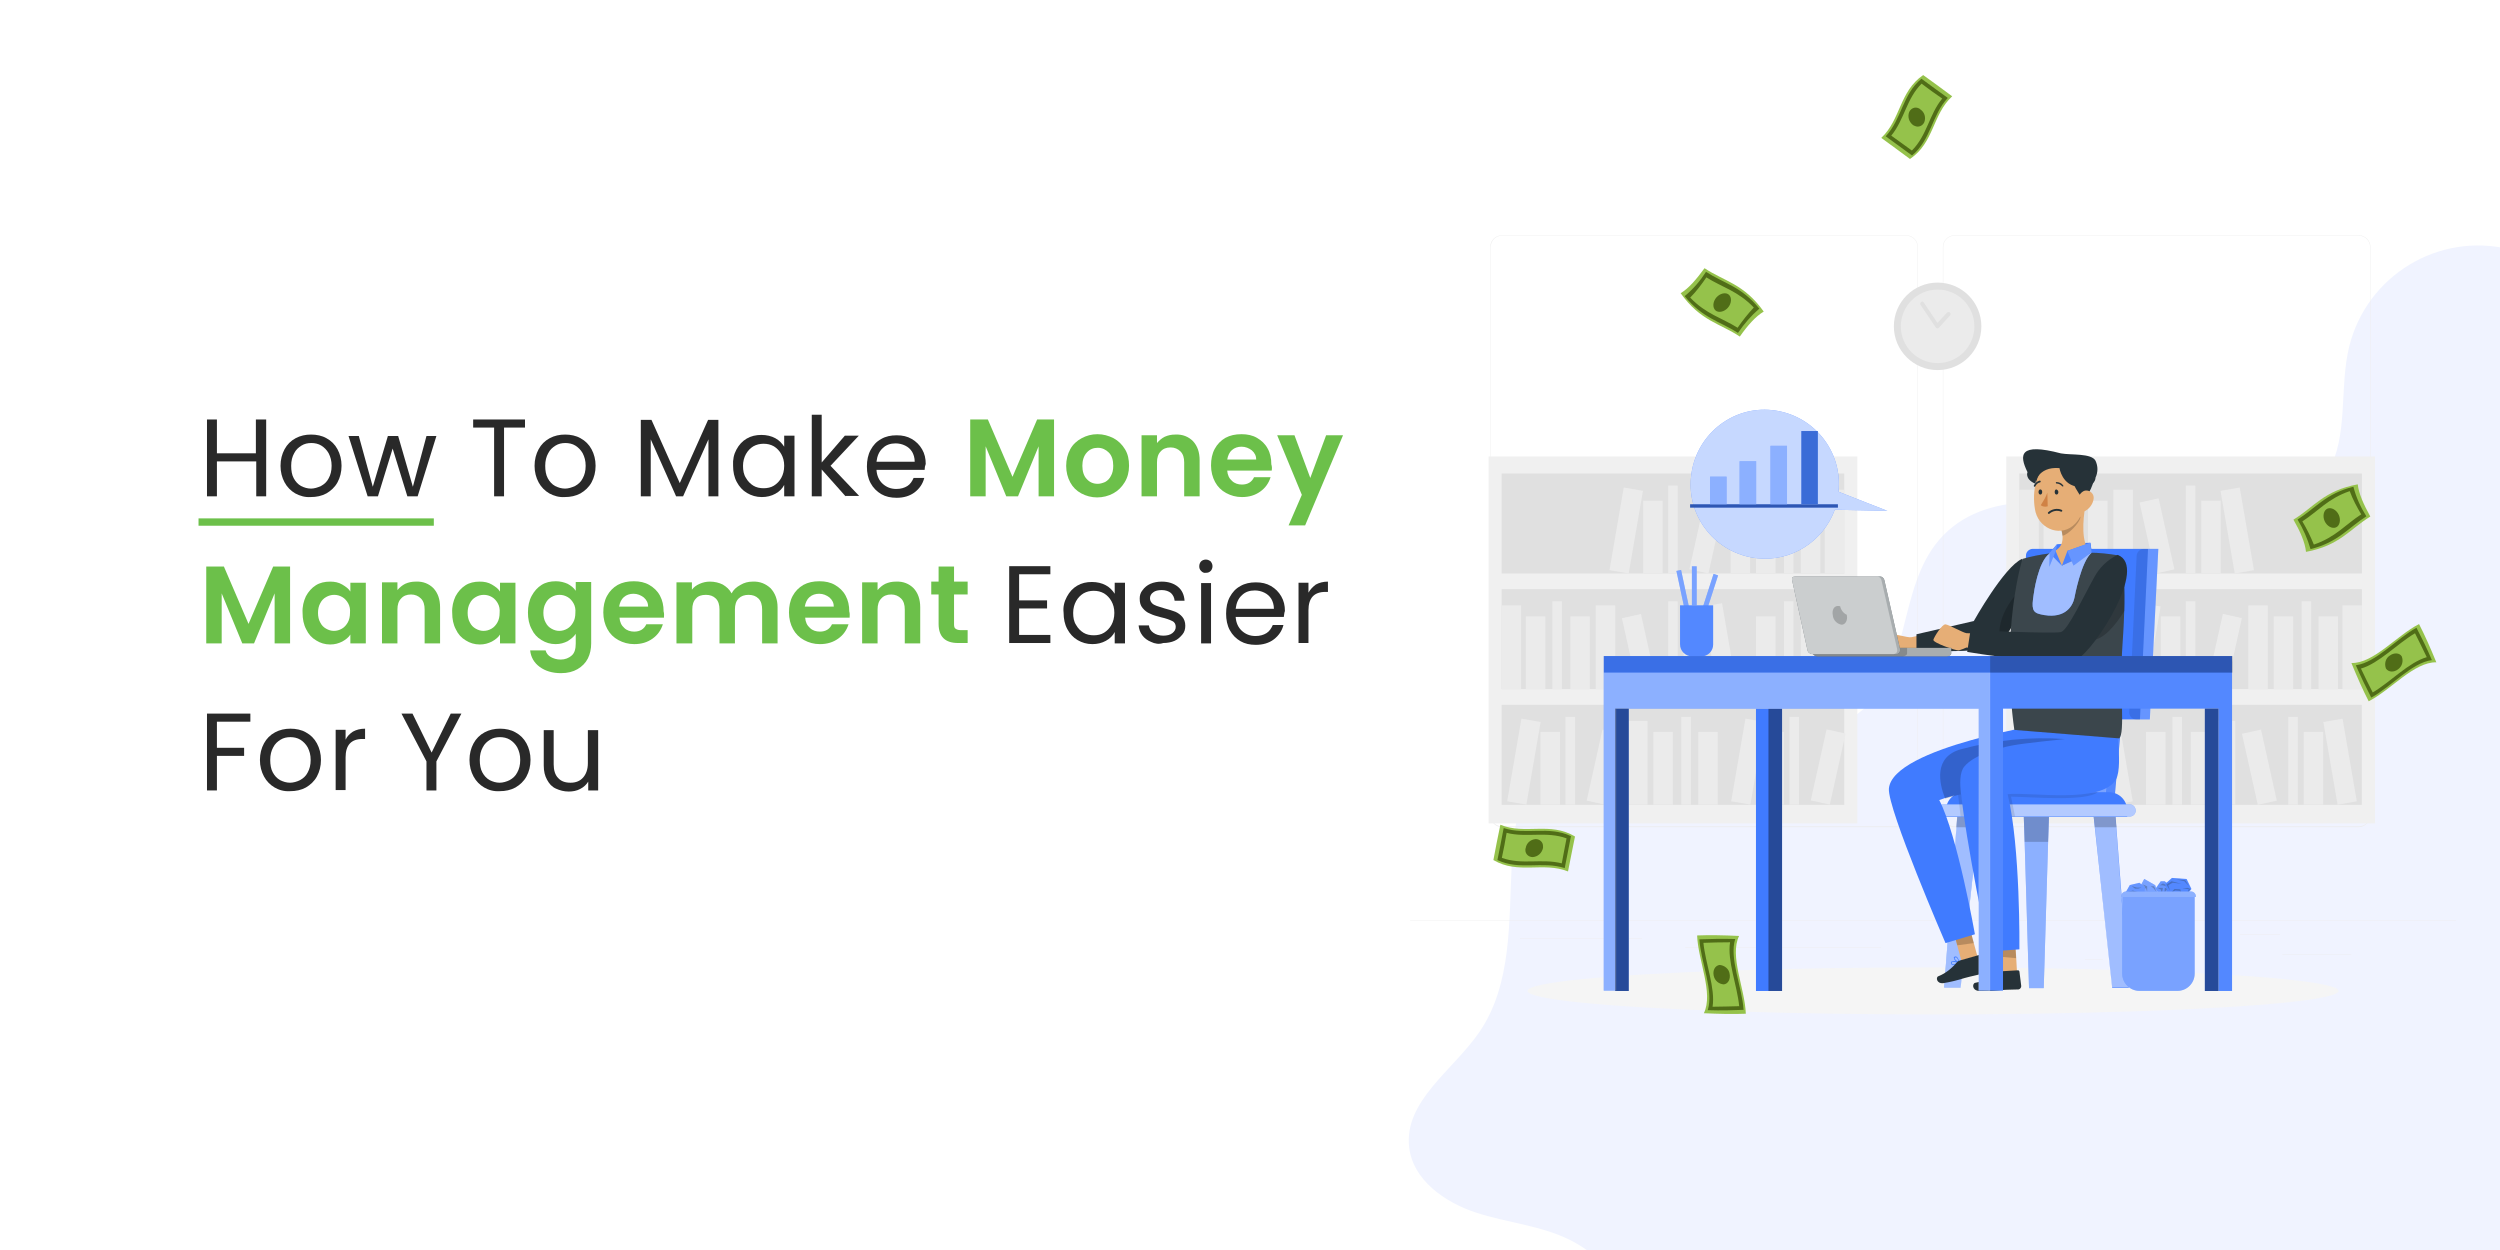 <?xml version="1.0" encoding="utf-8"?>
<!-- Generator: Adobe Illustrator 27.0.1, SVG Export Plug-In . SVG Version: 6.00 Build 0)  -->
<svg version="1.1" id="Layer_1" xmlns="http://www.w3.org/2000/svg" xmlns:xlink="http://www.w3.org/1999/xlink" x="0px" y="0px"
	 viewBox="0 0 680 340" style="enable-background:new 0 0 680 340;" xml:space="preserve">
<rect x="0" y="0" width="680" height="340" fill="#333333" stroke="none"/>
<style type="text/css">
	.st0{clip-path:url(#SVGID_00000143589143206797417330000011319476926990445971_);}
	.st1{fill:#FFFFFF;}
	.st2{enable-background:new    ;}
	.st3{fill:#292929;}
	.st4{fill:#6CC04A;}
	.st5{fill:#F0F3FF;}
	.st6{fill:#EBEBEB;}
	.st7{fill:#F0F0F0;}
	.st8{fill:#E0E0E0;}
	.st9{fill:#F5F5F5;}
	.st10{fill:#407BFF;}
	.st11{opacity:0.3;fill:#FFFFFF;enable-background:new    ;}
	.st12{opacity:0.1;fill:#FFFFFF;enable-background:new    ;}
	.st13{opacity:0.2;fill:#FFFFFF;enable-background:new    ;}
	.st14{opacity:0.1;enable-background:new    ;}
	.st15{opacity:0.4;fill:#FFFFFF;enable-background:new    ;}
	.st16{opacity:0.2;enable-background:new    ;}
	.st17{opacity:0.5;fill:#FFFFFF;enable-background:new    ;}
	.st18{opacity:0.6;fill:#FFFFFF;enable-background:new    ;}
	.st19{fill:#E6AE76;}
	.st20{fill:#263238;}
	.st21{fill:#D08245;}
	.st22{fill:none;stroke:#263238;stroke-width:0.526;stroke-linecap:round;stroke-linejoin:round;stroke-miterlimit:4;}
	.st23{opacity:5.000000e-02;fill:#FFFFFF;enable-background:new    ;}
	.st24{opacity:0.3;fill:#263238;enable-background:new    ;}
	.st25{opacity:0.4;enable-background:new    ;}
	.st26{opacity:0.3;enable-background:new    ;}
	.st27{opacity:0.7;fill:#FFFFFF;enable-background:new    ;}
	.st28{opacity:0.2;fill:#263238;enable-background:new    ;}
	.st29{fill:#95C24B;}
	.st30{fill:#506D17;}
</style>
<g>
	<defs>
		<rect id="SVGID_1_" width="680" height="340"/>
	</defs>
	<clipPath id="SVGID_00000012454079317322024960000009668221683609603234_">
		<use xlink:href="#SVGID_1_"  style="overflow:visible;"/>
	</clipPath>
	
		<g id="How_To_Make_Money_Management_Easier_For_You" style="clip-path:url(#SVGID_00000012454079317322024960000009668221683609603234_);">
		<rect class="st1" width="680" height="340"/>
		<g class="st2">
			<path class="st3" d="M72.4,114.1V135h-2.7v-9.5H59v9.5h-2.7v-20.9H59v9.2h10.6v-9.2H72.4z"/>
			<path class="st3" d="M80.3,134.2c-1.2-0.7-2.2-1.7-2.9-3c-0.7-1.3-1.1-2.8-1.1-4.5c0-1.7,0.4-3.2,1.1-4.5s1.7-2.3,3-3
				c1.3-0.7,2.7-1,4.2-1s3,0.3,4.2,1c1.3,0.7,2.3,1.7,3,3c0.7,1.3,1.1,2.8,1.1,4.5c0,1.7-0.4,3.2-1.1,4.5s-1.8,2.3-3,3
				c-1.3,0.7-2.7,1-4.3,1C83,135.3,81.6,134.9,80.3,134.2z M87.3,132.2c0.9-0.5,1.6-1.1,2.1-2.1c0.5-0.9,0.8-2,0.8-3.4
				s-0.3-2.4-0.8-3.4c-0.5-0.9-1.2-1.6-2-2.1c-0.8-0.5-1.8-0.7-2.7-0.7c-1,0-1.9,0.2-2.7,0.7c-0.8,0.5-1.5,1.1-2,2.1
				c-0.5,0.9-0.8,2-0.8,3.4c0,1.3,0.2,2.5,0.7,3.4c0.5,0.9,1.1,1.6,2,2.1c0.8,0.4,1.7,0.7,2.7,0.7C85.5,132.9,86.4,132.6,87.3,132.2
				z"/>
			<path class="st3" d="M118.7,118.6l-5.1,16.4h-2.8l-4-13l-4,13H100l-5.2-16.4h2.8l3.8,13.8l4.1-13.8h2.8l4,13.8l3.7-13.8H118.7z"
				/>
			<path class="st3" d="M142.8,114.1v2.2h-5.7V135h-2.7v-18.7h-5.7v-2.2H142.8z"/>
			<path class="st3" d="M149.4,134.2c-1.2-0.7-2.2-1.7-2.9-3c-0.7-1.3-1.1-2.8-1.1-4.5c0-1.7,0.4-3.2,1.1-4.5s1.7-2.3,3-3
				c1.3-0.7,2.7-1,4.2-1s3,0.3,4.2,1c1.3,0.7,2.3,1.7,3,3c0.7,1.3,1.1,2.8,1.1,4.5c0,1.7-0.4,3.2-1.1,4.5s-1.8,2.3-3,3
				c-1.3,0.7-2.7,1-4.3,1C152.1,135.3,150.7,134.9,149.4,134.2z M156.4,132.2c0.9-0.5,1.6-1.1,2.1-2.1c0.5-0.9,0.8-2,0.8-3.4
				s-0.3-2.4-0.8-3.4c-0.5-0.9-1.2-1.6-2-2.1c-0.8-0.5-1.8-0.7-2.7-0.7c-1,0-1.9,0.2-2.7,0.7c-0.8,0.5-1.5,1.1-2,2.1
				c-0.5,0.9-0.8,2-0.8,3.4c0,1.3,0.2,2.5,0.7,3.4c0.5,0.9,1.1,1.6,2,2.1c0.8,0.4,1.7,0.7,2.7,0.7
				C154.6,132.9,155.5,132.6,156.4,132.2z"/>
			<path class="st3" d="M195.4,114.2V135h-2.7v-15.5l-6.9,15.5h-1.9l-6.9-15.5V135h-2.7v-20.8h2.9l7.7,17.2l7.7-17.2H195.4z"/>
			<path class="st3" d="M200.3,122.3c0.7-1.3,1.6-2.3,2.8-3c1.2-0.7,2.5-1,4-1c1.4,0,2.7,0.3,3.8,0.9c1.1,0.6,1.8,1.4,2.4,2.3v-3
				h2.8V135h-2.8v-3.1c-0.5,1-1.3,1.8-2.4,2.4c-1.1,0.6-2.3,0.9-3.7,0.9c-1.5,0-2.8-0.4-4-1.1c-1.2-0.7-2.1-1.7-2.8-3
				c-0.7-1.3-1-2.8-1-4.4C199.3,125,199.6,123.6,200.3,122.3z M212.5,123.5c-0.5-0.9-1.2-1.6-2-2.1c-0.9-0.5-1.8-0.7-2.8-0.7
				s-1.9,0.2-2.8,0.7c-0.8,0.5-1.5,1.2-2,2.1c-0.5,0.9-0.8,2-0.8,3.2c0,1.3,0.2,2.4,0.8,3.3c0.5,0.9,1.2,1.6,2,2.1
				c0.8,0.5,1.8,0.7,2.8,0.7s2-0.2,2.8-0.7c0.8-0.5,1.5-1.2,2-2.1c0.5-0.9,0.8-2,0.8-3.3S213,124.4,212.5,123.5z"/>
			<path class="st3" d="M230,135l-6.5-7.3v7.3h-2.7v-22.2h2.7v13l6.3-7.3h3.8l-7.7,8.2l7.8,8.2H230z"/>
			<path class="st3" d="M251.5,127.8h-13.1c0.1,1.6,0.7,2.9,1.7,3.8c1,0.9,2.2,1.4,3.7,1.4c1.2,0,2.2-0.3,3-0.8
				c0.8-0.5,1.3-1.3,1.7-2.2h2.9c-0.4,1.6-1.3,2.9-2.6,3.9c-1.3,1-3,1.5-4.9,1.5c-1.6,0-3-0.3-4.2-1c-1.2-0.7-2.2-1.7-2.9-3
				s-1-2.8-1-4.5c0-1.7,0.3-3.2,1-4.5c0.7-1.3,1.6-2.3,2.9-3c1.2-0.7,2.6-1,4.2-1c1.6,0,2.9,0.3,4.1,1c1.2,0.7,2.1,1.6,2.8,2.8
				s1,2.5,1,4C251.6,126.7,251.5,127.2,251.5,127.8z M248.1,122.9c-0.5-0.8-1.1-1.3-1.9-1.7c-0.8-0.4-1.7-0.6-2.6-0.6
				c-1.4,0-2.6,0.4-3.5,1.3c-1,0.9-1.5,2.1-1.7,3.7h10.4C248.8,124.5,248.5,123.6,248.1,122.9z"/>
		</g>
		<g class="st2">
			<path class="st4" d="M286.7,114.1V135h-4.2v-13.6l-5.6,13.6h-3.2l-5.6-13.6V135h-4.2v-20.9h4.8l6.7,15.6l6.7-15.6H286.7z"/>
			<path class="st4" d="M294.1,134.2c-1.3-0.7-2.3-1.7-3-3c-0.7-1.3-1.1-2.8-1.1-4.5s0.4-3.2,1.1-4.5s1.8-2.3,3.1-3
				c1.3-0.7,2.7-1.1,4.3-1.1s3,0.4,4.4,1.1c1.3,0.7,2.3,1.7,3.1,3s1.1,2.8,1.1,4.5s-0.4,3.2-1.2,4.5s-1.8,2.3-3.1,3
				c-1.3,0.7-2.8,1.1-4.4,1.1C296.9,135.3,295.4,134.9,294.1,134.2z M300.6,131.1c0.7-0.4,1.2-0.9,1.6-1.7c0.4-0.7,0.6-1.6,0.6-2.7
				c0-1.6-0.4-2.8-1.2-3.6c-0.8-0.8-1.8-1.3-3-1.3c-1.2,0-2.2,0.4-3,1.3c-0.8,0.9-1.2,2.1-1.2,3.6s0.4,2.8,1.2,3.6
				c0.8,0.9,1.8,1.3,3,1.3C299.2,131.6,299.9,131.4,300.6,131.1z"/>
			<path class="st4" d="M324.5,120c1.2,1.3,1.8,3,1.8,5.2v9.8h-4.2v-9.2c0-1.3-0.3-2.3-1-3c-0.7-0.7-1.6-1.1-2.7-1.1
				c-1.2,0-2.1,0.4-2.7,1.1c-0.7,0.7-1,1.7-1,3v9.2h-4.2v-16.6h4.2v2.1c0.6-0.7,1.3-1.3,2.1-1.7c0.9-0.4,1.8-0.6,2.9-0.6
				C321.7,118.1,323.3,118.8,324.5,120z"/>
			<path class="st4" d="M345.9,128h-12.1c0.1,1.2,0.5,2.1,1.3,2.8c0.7,0.7,1.7,1,2.7,1c1.6,0,2.7-0.7,3.3-2h4.5
				c-0.5,1.6-1.4,2.9-2.8,3.9c-1.4,1-3,1.5-5,1.5c-1.6,0-3-0.4-4.3-1.1s-2.3-1.7-3-3c-0.7-1.3-1.1-2.8-1.1-4.5c0-1.7,0.3-3.2,1-4.5
				c0.7-1.3,1.7-2.3,2.9-3c1.3-0.7,2.7-1,4.4-1c1.6,0,3,0.3,4.2,1c1.2,0.7,2.2,1.6,2.9,2.9c0.7,1.2,1,2.7,1,4.3
				C346,126.9,346,127.5,345.9,128z M341.7,125.1c0-1.1-0.4-1.9-1.2-2.6c-0.8-0.6-1.7-1-2.8-1c-1,0-1.9,0.3-2.6,0.9
				s-1.1,1.5-1.3,2.6H341.7z"/>
			<path class="st4" d="M365.3,118.4L355,142.9h-4.5l3.6-8.3l-6.7-16.2h4.7l4.3,11.6l4.3-11.6H365.3z"/>
		</g>
		<g class="st2">
			<path class="st4" d="M78.9,154.1V175h-4.2v-13.6L69.1,175h-3.2l-5.6-13.6V175h-4.2v-20.9h4.8l6.7,15.6l6.7-15.6H78.9z"/>
			<path class="st4" d="M83.2,162.2c0.7-1.3,1.6-2.3,2.7-3c1.1-0.7,2.4-1,3.9-1c1.2,0,2.3,0.2,3.3,0.8s1.7,1.1,2.2,1.9v-2.4h4.2V175
				h-4.2v-2.4c-0.5,0.8-1.3,1.4-2.2,1.9c-1,0.5-2,0.8-3.3,0.8c-1.4,0-2.7-0.4-3.8-1.1c-1.2-0.7-2.1-1.7-2.7-3c-0.7-1.3-1-2.8-1-4.5
				C82.2,165,82.6,163.5,83.2,162.2z M94.7,164.1c-0.4-0.7-0.9-1.3-1.6-1.7c-0.7-0.4-1.4-0.6-2.2-0.6c-0.8,0-1.5,0.2-2.2,0.6
				s-1.2,0.9-1.6,1.7c-0.4,0.7-0.6,1.6-0.6,2.6s0.2,1.9,0.6,2.6c0.4,0.8,0.9,1.3,1.6,1.7c0.7,0.4,1.4,0.6,2.1,0.6
				c0.8,0,1.5-0.2,2.2-0.6c0.7-0.4,1.2-1,1.6-1.7c0.4-0.7,0.6-1.6,0.6-2.6C95.3,165.7,95.1,164.8,94.7,164.1z"/>
			<path class="st4" d="M117.9,160c1.2,1.3,1.8,3,1.8,5.2v9.8h-4.2v-9.2c0-1.3-0.3-2.3-1-3c-0.7-0.7-1.6-1.1-2.7-1.1
				c-1.2,0-2.1,0.4-2.7,1.1c-0.7,0.7-1,1.7-1,3v9.2h-4.2v-16.6h4.2v2.1c0.6-0.7,1.3-1.3,2.1-1.7c0.9-0.4,1.8-0.6,2.9-0.6
				C115.1,158.1,116.7,158.8,117.9,160z"/>
			<path class="st4" d="M123.9,162.2c0.7-1.3,1.6-2.3,2.7-3c1.1-0.7,2.4-1,3.9-1c1.2,0,2.3,0.2,3.3,0.8s1.7,1.1,2.2,1.9v-2.4h4.2
				V175H136v-2.4c-0.5,0.8-1.3,1.4-2.2,1.9c-1,0.5-2,0.8-3.3,0.8c-1.4,0-2.7-0.4-3.8-1.1c-1.2-0.7-2.1-1.7-2.7-3
				c-0.7-1.3-1-2.8-1-4.5C122.9,165,123.3,163.5,123.9,162.2z M135.4,164.1c-0.4-0.7-0.9-1.3-1.6-1.7c-0.7-0.4-1.4-0.6-2.2-0.6
				c-0.8,0-1.5,0.2-2.2,0.6s-1.2,0.9-1.6,1.7c-0.4,0.7-0.6,1.6-0.6,2.6s0.2,1.9,0.6,2.6c0.4,0.8,0.9,1.3,1.6,1.7
				c0.7,0.4,1.4,0.6,2.1,0.6c0.8,0,1.5-0.2,2.2-0.6c0.7-0.4,1.2-1,1.6-1.7c0.4-0.7,0.6-1.6,0.6-2.6
				C136,165.7,135.8,164.8,135.4,164.1z"/>
			<path class="st4" d="M154.4,158.8c0.9,0.5,1.7,1.1,2.2,1.9v-2.4h4.2v16.7c0,1.5-0.3,2.9-0.9,4.1c-0.6,1.2-1.6,2.2-2.8,2.9
				c-1.2,0.7-2.7,1.1-4.5,1.1c-2.4,0-4.3-0.6-5.8-1.7c-1.5-1.1-2.4-2.6-2.6-4.5h4.2c0.2,0.8,0.7,1.4,1.4,1.8
				c0.7,0.4,1.6,0.7,2.7,0.7c1.2,0,2.2-0.4,3-1.1c0.8-0.7,1.1-1.8,1.1-3.3v-2.6c-0.5,0.8-1.3,1.4-2.2,2c-1,0.5-2,0.8-3.3,0.8
				c-1.4,0-2.7-0.4-3.8-1.1c-1.2-0.7-2.1-1.7-2.7-3c-0.7-1.3-1-2.8-1-4.5c0-1.7,0.3-3.2,1-4.5c0.7-1.3,1.6-2.3,2.7-3
				c1.1-0.7,2.4-1,3.9-1C152.4,158.1,153.5,158.4,154.4,158.8z M156,164.1c-0.4-0.7-0.9-1.3-1.6-1.7c-0.7-0.4-1.4-0.6-2.2-0.6
				c-0.8,0-1.5,0.2-2.2,0.6s-1.2,0.9-1.6,1.7c-0.4,0.7-0.6,1.6-0.6,2.6s0.2,1.9,0.6,2.6c0.4,0.8,0.9,1.3,1.6,1.7
				c0.7,0.4,1.4,0.6,2.1,0.6c0.8,0,1.5-0.2,2.2-0.6c0.7-0.4,1.2-1,1.6-1.7c0.4-0.7,0.6-1.6,0.6-2.6
				C156.6,165.7,156.4,164.8,156,164.1z"/>
			<path class="st4" d="M180.6,168h-12.1c0.1,1.2,0.5,2.1,1.3,2.8c0.7,0.7,1.7,1,2.7,1c1.6,0,2.7-0.7,3.3-2h4.5
				c-0.5,1.6-1.4,2.9-2.8,3.9c-1.4,1-3,1.5-5,1.5c-1.6,0-3-0.4-4.3-1.1s-2.3-1.7-3-3c-0.7-1.3-1.1-2.8-1.1-4.5c0-1.7,0.3-3.2,1-4.5
				c0.7-1.3,1.7-2.3,2.9-3c1.3-0.7,2.7-1,4.4-1c1.6,0,3,0.3,4.2,1c1.2,0.7,2.2,1.6,2.9,2.9s1,2.7,1,4.3
				C180.7,166.9,180.6,167.5,180.6,168z M176.3,165.1c0-1.1-0.4-1.9-1.2-2.6c-0.8-0.6-1.7-1-2.8-1c-1,0-1.9,0.3-2.6,0.9
				s-1.1,1.5-1.3,2.6H176.3z"/>
			<path class="st4" d="M209.6,160c1.2,1.3,1.9,3,1.9,5.2v9.8h-4.2v-9.2c0-1.3-0.3-2.3-1-3s-1.6-1-2.7-1c-1.1,0-2,0.3-2.7,1
				c-0.7,0.7-1,1.7-1,3v9.2h-4.2v-9.2c0-1.3-0.3-2.3-1-3c-0.7-0.7-1.6-1-2.7-1c-1.2,0-2.1,0.3-2.7,1c-0.7,0.7-1,1.7-1,3v9.2H184
				v-16.6h4.2v2c0.5-0.7,1.2-1.2,2.1-1.6s1.8-0.6,2.8-0.6c1.3,0,2.5,0.3,3.5,0.8c1,0.6,1.8,1.3,2.4,2.4c0.5-1,1.3-1.7,2.4-2.3
				c1-0.6,2.1-0.9,3.3-0.9C206.7,158.1,208.3,158.8,209.6,160z"/>
			<path class="st4" d="M231.1,168h-12.1c0.1,1.2,0.5,2.1,1.3,2.8c0.7,0.7,1.7,1,2.7,1c1.6,0,2.7-0.7,3.3-2h4.5
				c-0.5,1.6-1.4,2.9-2.8,3.9c-1.4,1-3,1.5-5,1.5c-1.6,0-3-0.4-4.3-1.1s-2.3-1.7-3-3c-0.7-1.3-1.1-2.8-1.1-4.5c0-1.7,0.3-3.2,1-4.5
				c0.7-1.3,1.7-2.3,2.9-3c1.3-0.7,2.7-1,4.4-1c1.6,0,3,0.3,4.2,1c1.2,0.7,2.2,1.6,2.9,2.9s1,2.7,1,4.3
				C231.2,166.9,231.1,167.5,231.1,168z M226.8,165.1c0-1.1-0.4-1.9-1.2-2.6c-0.8-0.6-1.7-1-2.8-1c-1,0-1.9,0.3-2.6,0.9
				s-1.1,1.5-1.3,2.6H226.8z"/>
			<path class="st4" d="M248.5,160c1.2,1.3,1.8,3,1.8,5.2v9.8h-4.2v-9.2c0-1.3-0.3-2.3-1-3c-0.7-0.7-1.6-1.1-2.7-1.1
				c-1.2,0-2.1,0.4-2.7,1.1c-0.7,0.7-1,1.7-1,3v9.2h-4.2v-16.6h4.2v2.1c0.6-0.7,1.3-1.3,2.1-1.7c0.9-0.4,1.8-0.6,2.9-0.6
				C245.7,158.1,247.3,158.8,248.5,160z"/>
			<path class="st4" d="M259.5,161.8v8c0,0.6,0.1,1,0.4,1.2s0.7,0.4,1.4,0.4h1.9v3.5h-2.6c-3.5,0-5.3-1.7-5.3-5.2v-8h-2v-3.5h2v-4.1
				h4.2v4.1h3.7v3.5H259.5z"/>
		</g>
		<g class="st2">
			<path class="st3" d="M277.2,156.3v7h7.6v2.2h-7.6v7.2h8.5v2.2h-11.2v-20.9h11.2v2.2H277.2z"/>
			<path class="st3" d="M290.2,162.3c0.7-1.3,1.6-2.3,2.8-3c1.2-0.7,2.5-1,4-1c1.4,0,2.7,0.3,3.8,0.9c1.1,0.6,1.8,1.4,2.4,2.3v-3
				h2.8V175h-2.8v-3.1c-0.5,1-1.3,1.8-2.4,2.4c-1.1,0.6-2.3,0.9-3.7,0.9c-1.5,0-2.8-0.4-4-1.1c-1.2-0.7-2.1-1.7-2.8-3
				c-0.7-1.3-1-2.8-1-4.4C289.1,165,289.5,163.6,290.2,162.3z M302.3,163.5c-0.5-0.9-1.2-1.6-2-2.1c-0.9-0.5-1.8-0.7-2.8-0.7
				s-1.9,0.2-2.8,0.7c-0.8,0.5-1.5,1.2-2,2.1c-0.5,0.9-0.8,2-0.8,3.2c0,1.3,0.2,2.4,0.8,3.3c0.5,0.9,1.2,1.6,2,2.1
				c0.8,0.5,1.8,0.7,2.8,0.7s2-0.2,2.8-0.7c0.8-0.5,1.5-1.2,2-2.1c0.5-0.9,0.8-2,0.8-3.3S302.8,164.4,302.3,163.5z"/>
			<path class="st3" d="M313.1,174.6c-1-0.4-1.8-1-2.4-1.8c-0.6-0.8-0.9-1.7-1-2.7h2.8c0.1,0.8,0.5,1.5,1.2,2
				c0.7,0.5,1.6,0.8,2.7,0.8c1,0,1.9-0.2,2.5-0.7c0.6-0.5,0.9-1,0.9-1.7c0-0.7-0.3-1.3-1-1.6c-0.6-0.3-1.6-0.7-3-1
				c-1.2-0.3-2.2-0.6-3-1c-0.8-0.3-1.4-0.8-2-1.5c-0.6-0.7-0.8-1.5-0.8-2.6c0-0.8,0.2-1.6,0.8-2.3c0.5-0.7,1.2-1.3,2.1-1.7
				c0.9-0.4,2-0.6,3.1-0.6c1.8,0,3.3,0.5,4.4,1.4c1.1,0.9,1.7,2.2,1.8,3.8h-2.7c-0.1-0.9-0.4-1.5-1-2.1c-0.6-0.5-1.5-0.8-2.5-0.8
				c-1,0-1.8,0.2-2.3,0.6c-0.6,0.4-0.9,1-0.9,1.6c0,0.5,0.2,1,0.5,1.3c0.3,0.4,0.8,0.6,1.3,0.8c0.5,0.2,1.3,0.4,2.2,0.7
				c1.2,0.3,2.1,0.6,2.9,0.9c0.7,0.3,1.4,0.8,1.9,1.4c0.5,0.6,0.8,1.4,0.8,2.4c0,0.9-0.2,1.7-0.8,2.4s-1.2,1.3-2.1,1.7
				c-0.9,0.4-2,0.6-3.1,0.6C315.3,175.3,314.1,175.1,313.1,174.6z"/>
			<path class="st3" d="M326.7,155.3c-0.4-0.4-0.5-0.8-0.5-1.3s0.2-1,0.5-1.3s0.8-0.5,1.3-0.5c0.5,0,0.9,0.2,1.3,0.5
				c0.3,0.4,0.5,0.8,0.5,1.3s-0.2,1-0.5,1.3c-0.4,0.4-0.8,0.5-1.3,0.5C327.5,155.9,327.1,155.7,326.7,155.3z M329.4,158.6V175h-2.7
				v-16.4H329.4z"/>
			<path class="st3" d="M349.2,167.8h-13.1c0.1,1.6,0.7,2.9,1.7,3.8c1,0.9,2.2,1.4,3.7,1.4c1.2,0,2.2-0.3,3-0.8
				c0.8-0.5,1.3-1.3,1.7-2.2h2.9c-0.4,1.6-1.3,2.9-2.6,3.9c-1.3,1-3,1.5-4.9,1.5c-1.6,0-3-0.3-4.2-1c-1.2-0.7-2.2-1.7-2.9-3
				s-1-2.8-1-4.5c0-1.7,0.3-3.2,1-4.5c0.7-1.3,1.6-2.3,2.9-3c1.2-0.7,2.6-1,4.2-1c1.6,0,2.9,0.3,4.1,1c1.2,0.7,2.1,1.6,2.8,2.8
				c0.7,1.2,1,2.5,1,4C349.3,166.7,349.3,167.2,349.2,167.8z M345.8,162.9c-0.5-0.8-1.1-1.3-1.9-1.7c-0.8-0.4-1.7-0.6-2.6-0.6
				c-1.4,0-2.6,0.4-3.5,1.3c-1,0.9-1.5,2.1-1.7,3.7h10.4C346.5,164.5,346.2,163.6,345.8,162.9z"/>
			<path class="st3" d="M357.9,159c0.9-0.5,2-0.8,3.3-0.8v2.8h-0.7c-3.1,0-4.6,1.7-4.6,5v8.9h-2.7v-16.4h2.7v2.7
				C356.4,160.3,357.1,159.6,357.9,159z"/>
		</g>
		<g class="st2">
			<path class="st3" d="M68.1,194.1v2.2H59v7.1h7.4v2.2H59v9.4h-2.7v-20.9H68.1z"/>
			<path class="st3" d="M74.7,214.2c-1.2-0.7-2.2-1.7-2.9-3c-0.7-1.3-1.1-2.8-1.1-4.5c0-1.7,0.4-3.2,1.1-4.5s1.7-2.3,3-3
				c1.3-0.7,2.7-1,4.2-1s3,0.3,4.2,1c1.3,0.7,2.3,1.7,3,3c0.7,1.3,1.1,2.8,1.1,4.5c0,1.7-0.4,3.2-1.1,4.5s-1.8,2.3-3,3
				c-1.3,0.7-2.7,1-4.3,1C77.3,215.3,75.9,214.9,74.7,214.2z M81.6,212.2c0.9-0.5,1.6-1.1,2.1-2.1c0.5-0.9,0.8-2,0.8-3.4
				s-0.3-2.4-0.8-3.4c-0.5-0.9-1.2-1.6-2-2.1c-0.8-0.5-1.8-0.7-2.7-0.7c-1,0-1.9,0.2-2.7,0.7c-0.8,0.5-1.5,1.1-2,2.1
				c-0.5,0.9-0.8,2-0.8,3.4c0,1.3,0.2,2.5,0.7,3.4c0.5,0.9,1.1,1.6,2,2.1c0.8,0.4,1.7,0.7,2.7,0.7C79.8,212.9,80.8,212.6,81.6,212.2
				z"/>
			<path class="st3" d="M96,199c0.9-0.5,2-0.8,3.3-0.8v2.8h-0.7c-3.1,0-4.6,1.7-4.6,5v8.9h-2.7v-16.4h2.7v2.7
				C94.4,200.3,95.1,199.6,96,199z"/>
			<path class="st3" d="M125.5,194.1l-6.8,13v7.9H116v-7.9l-6.8-13h3l5.2,10.6l5.2-10.6H125.5z"/>
			<path class="st3" d="M131.7,214.2c-1.2-0.7-2.2-1.7-2.9-3c-0.7-1.3-1.1-2.8-1.1-4.5c0-1.7,0.4-3.2,1.1-4.5s1.7-2.3,3-3
				c1.3-0.7,2.7-1,4.2-1s3,0.3,4.2,1c1.3,0.7,2.3,1.7,3,3c0.7,1.3,1.1,2.8,1.1,4.5c0,1.7-0.4,3.2-1.1,4.5s-1.8,2.3-3,3
				c-1.3,0.7-2.7,1-4.3,1C134.3,215.3,132.9,214.9,131.7,214.2z M138.6,212.2c0.9-0.5,1.6-1.1,2.1-2.1c0.5-0.9,0.8-2,0.8-3.4
				s-0.3-2.4-0.8-3.4c-0.5-0.9-1.2-1.6-2-2.1c-0.8-0.5-1.8-0.7-2.7-0.7c-1,0-1.9,0.2-2.7,0.7c-0.8,0.5-1.5,1.1-2,2.1
				c-0.5,0.9-0.8,2-0.8,3.4c0,1.3,0.2,2.5,0.7,3.4c0.5,0.9,1.1,1.6,2,2.1c0.8,0.4,1.7,0.7,2.7,0.7
				C136.8,212.9,137.8,212.6,138.6,212.2z"/>
			<path class="st3" d="M162.7,198.6V215H160v-2.4c-0.5,0.8-1.2,1.5-2.2,2c-0.9,0.5-2,0.7-3.1,0.7c-1.3,0-2.4-0.3-3.5-0.8
				s-1.8-1.3-2.4-2.4c-0.6-1.1-0.9-2.3-0.9-3.9v-9.6h2.7v9.3c0,1.6,0.4,2.9,1.2,3.7c0.8,0.9,1.9,1.3,3.4,1.3c1.5,0,2.6-0.5,3.4-1.4
				c0.8-0.9,1.3-2.2,1.3-3.9v-9H162.7z"/>
		</g>
		<rect id="Rectangle_1513" x="54" y="141" class="st4" width="64" height="2"/>
		<path id="Path_1722" class="st5" d="M497.3,383c-12.5,8.8-30-0.4-39.7-12.2s-16.9-26.6-30.5-33.5c-8-4-17.2-4.7-25.7-7.5
			c-8.5-2.8-17.1-8.9-18.1-17.7c-1.5-12.6,12-21,19.1-31.4c8.9-13,8-30.1,8.8-45.9c0.8-15.8,5.3-33.8,19.5-40.7
			c23.6-11.4,55.9,15.9,75.9-1c13.1-11,9.6-33.1,20.8-46.2c12.4-14.5,35.2-10.8,53.9-6.7s42.6,5,51.9-11.7c5.7-10.2,3-22.9,5.8-34.3
			c4.8-19.3,24.3-31.1,43.6-26.4c9.3,2.3,17.3,8.2,22.3,16.4c42,70.1,14.2,162.8,15.7,244.5c0.3,15.6-0.4,33.1-11.8,43.7
			c-10.5,9.7-26.2,9.9-40.5,9.7C612.2,381.4,553.3,384,497.3,383z"/>
		<g id="Group_40671" transform="translate(383.566 9.031)">
			<g id="Background_Complete" transform="translate(0 54.953)">
				<g id="Group_2850">
					<rect id="Rectangle_526" x="0" y="186.3" class="st6" width="284.5" height="0.1"/>
					<rect id="Rectangle_527" x="237.2" y="195.5" class="st6" width="18.8" height="0.1"/>
					<rect id="Rectangle_528" x="183.5" y="197" class="st6" width="4.9" height="0.1"/>
					<rect id="Rectangle_529" x="225.7" y="190.2" class="st6" width="10.9" height="0.1"/>
					<rect id="Rectangle_530" x="29.9" y="191.2" class="st6" width="24.6" height="0.1"/>
					<rect id="Rectangle_531" x="59.5" y="191.2" class="st6" width="3.6" height="0.1"/>
					<rect id="Rectangle_532" x="74.8" y="193.6" class="st6" width="53.3" height="0.1"/>
					<path id="Path_3109" class="st6" d="M134.9,161H25c-1.8,0-3.2-1.5-3.2-3.2V3.2C21.7,1.5,23.2,0,25,0h109.9
						c1.8,0,3.2,1.5,3.2,3.2v154.5C138.1,159.5,136.7,161,134.9,161z M25,0.1c-1.7,0-3.1,1.4-3.1,3.1v154.5c0,1.7,1.4,3.1,3.1,3.1
						h109.9c1.7,0,3.1-1.4,3.1-3.1V3.2c0-1.7-1.4-3.1-3.1-3.1L25,0.1z"/>
					<path id="Path_3110" class="st6" d="M258,161H148.1c-1.8,0-3.2-1.5-3.2-3.2V3.2c0-1.8,1.5-3.2,3.2-3.2H258
						c1.8,0,3.2,1.5,3.2,3.2v154.5C261.2,159.5,259.7,161,258,161z M148.1,0.1c-1.7,0-3.1,1.4-3.1,3.1v154.5c0,1.7,1.4,3.1,3.1,3.1
						H258c1.7,0,3.1-1.4,3.1-3.1V3.2c0-1.7-1.4-3.1-3.1-3.1L148.1,0.1z"/>
				</g>
				<g id="Group_2855" transform="translate(162.133 60.177)">
					<rect id="Rectangle_533" x="0" y="0" class="st7" width="100.3" height="99.8"/>
					<g id="Group_2851" transform="translate(3.546 4.63)">
						<rect id="Rectangle_534" x="0" y="0" class="st8" width="93.2" height="27.2"/>
						<rect id="Rectangle_535" x="0" y="4.4" class="st6" width="5.3" height="22.8"/>
						<rect id="Rectangle_536" x="25.6" y="4.4" class="st6" width="5.3" height="22.8"/>
						
							<rect id="Rectangle_537" x="56.6" y="4.1" transform="matrix(0.986 -0.17 0.17 0.986 -1.77 10.297)" class="st6" width="5.3" height="22.8"/>
						<rect id="Rectangle_538" x="6.6" y="7.4" class="st6" width="5.3" height="19.8"/>
						<rect id="Rectangle_539" x="18.7" y="7.4" class="st6" width="5.3" height="19.8"/>
						<rect id="Rectangle_540" x="49.5" y="7.4" class="st6" width="5.3" height="19.8"/>
						
							<rect id="Rectangle_541" x="34.8" y="7.1" transform="matrix(0.976 -0.217 0.217 0.976 -2.784 8.519)" class="st6" width="5.3" height="19.8"/>
						<rect id="Rectangle_542" x="13.8" y="3.3" class="st6" width="2.6" height="23.9"/>
						<rect id="Rectangle_543" x="45.3" y="3.3" class="st6" width="2.6" height="23.9"/>
					</g>
					<g id="Group_2852" transform="translate(3.546 36.095)">
						<rect id="Rectangle_544" x="0" y="0" class="st8" width="93.2" height="27.2"/>
						<rect id="Rectangle_545" x="87.9" y="4.4" class="st6" width="5.3" height="22.8"/>
						<rect id="Rectangle_546" x="62.3" y="4.4" class="st6" width="5.3" height="22.8"/>
						
							<rect id="Rectangle_547" x="22.5" y="12.8" transform="matrix(0.17 -0.986 0.986 0.17 12.894 46.299)" class="st6" width="22.8" height="5.3"/>
						<rect id="Rectangle_548" x="81.4" y="7.4" class="st6" width="5.3" height="19.8"/>
						<rect id="Rectangle_549" x="69.2" y="7.4" class="st6" width="5.3" height="19.8"/>
						<rect id="Rectangle_550" x="38.5" y="7.4" class="st6" width="5.3" height="19.8"/>
						
							<rect id="Rectangle_551" x="45.9" y="14.3" transform="matrix(0.217 -0.976 0.976 0.217 27.164 67.746)" class="st6" width="19.8" height="5.3"/>
						<rect id="Rectangle_552" x="76.8" y="3.3" class="st6" width="2.6" height="23.9"/>
						<rect id="Rectangle_553" x="45.3" y="3.3" class="st6" width="2.6" height="23.9"/>
						<rect id="Rectangle_554" x="0" y="4.4" class="st6" width="5.3" height="22.8"/>
						<rect id="Rectangle_555" x="6.6" y="7.4" class="st6" width="5.3" height="19.8"/>
						<rect id="Rectangle_556" x="18.7" y="7.4" class="st6" width="5.3" height="19.8"/>
						<rect id="Rectangle_557" x="13.8" y="3.3" class="st6" width="2.6" height="23.9"/>
					</g>
					<g id="Group_2854" transform="translate(3.209 67.56)">
						<rect id="Rectangle_558" x="0.3" y="0" class="st8" width="93.2" height="27.2"/>
						<g id="Group_2853" transform="translate(0 3.267)">
							<rect id="Rectangle_559" x="53.8" y="1.1" class="st6" width="5.3" height="22.8"/>
							
								<rect id="Rectangle_560" x="84.9" y="0.8" transform="matrix(0.986 -0.17 0.17 0.986 -0.805 15.045)" class="st6" width="5.3" height="22.8"/>
							<rect id="Rectangle_561" x="34.8" y="4.1" class="st6" width="5.3" height="19.8"/>
							<rect id="Rectangle_562" x="47" y="4.1" class="st6" width="5.3" height="19.8"/>
							<rect id="Rectangle_563" x="77.7" y="4.1" class="st6" width="5.3" height="19.8"/>
							
								<rect id="Rectangle_564" x="63" y="3.8" transform="matrix(0.976 -0.217 0.217 0.976 -1.403 14.566)" class="st6" width="5.3" height="19.8"/>
							<rect id="Rectangle_565" x="42" y="0" class="st6" width="2.6" height="23.9"/>
							<rect id="Rectangle_566" x="73.5" y="0" class="st6" width="2.6" height="23.9"/>
							
								<rect id="Rectangle_567" x="24" y="0.8" transform="matrix(0.986 -0.17 0.17 0.986 -1.69 4.697)" class="st6" width="5.3" height="22.8"/>
							<rect id="Rectangle_568" x="16.8" y="4.1" class="st6" width="5.3" height="19.8"/>
							
								<rect id="Rectangle_569" x="2.1" y="3.8" transform="matrix(0.976 -0.217 0.217 0.976 -2.853 1.351)" class="st6" width="5.3" height="19.8"/>
							<rect id="Rectangle_570" x="12.6" y="0" class="st6" width="2.6" height="23.9"/>
						</g>
					</g>
				</g>
				<g id="Group_2860" transform="translate(21.328 60.177)">
					<rect id="Rectangle_571" x="0" y="0" class="st7" width="100.3" height="99.8"/>
					<g id="Group_2856" transform="translate(3.546 4.63)">
						<rect id="Rectangle_572" x="0" y="0" class="st8" width="93.2" height="27.2"/>
						<rect id="Rectangle_573" x="87.9" y="4.4" class="st6" width="5.3" height="22.8"/>
						<rect id="Rectangle_574" x="62.3" y="4.4" class="st6" width="5.3" height="22.8"/>
						
							<rect id="Rectangle_575" x="22.5" y="12.8" transform="matrix(0.17 -0.986 0.986 0.17 12.894 46.299)" class="st6" width="22.8" height="5.3"/>
						<rect id="Rectangle_576" x="81.4" y="7.4" class="st6" width="5.3" height="19.8"/>
						<rect id="Rectangle_577" x="69.2" y="7.4" class="st6" width="5.3" height="19.8"/>
						<rect id="Rectangle_578" x="38.5" y="7.4" class="st6" width="5.3" height="19.8"/>
						
							<rect id="Rectangle_579" x="45.9" y="14.3" transform="matrix(0.217 -0.976 0.976 0.217 27.164 67.746)" class="st6" width="19.8" height="5.3"/>
						<rect id="Rectangle_580" x="76.8" y="3.3" class="st6" width="2.6" height="23.9"/>
						<rect id="Rectangle_581" x="45.3" y="3.3" class="st6" width="2.6" height="23.9"/>
					</g>
					<g id="Group_2857" transform="translate(3.546 36.095)">
						<rect id="Rectangle_582" x="0" y="0" class="st8" width="93.2" height="27.2"/>
						<rect id="Rectangle_583" x="0" y="4.4" class="st6" width="5.3" height="22.8"/>
						<rect id="Rectangle_584" x="25.6" y="4.4" class="st6" width="5.3" height="22.8"/>
						
							<rect id="Rectangle_585" x="56.6" y="4.1" transform="matrix(0.986 -0.17 0.17 0.986 -1.77 10.297)" class="st6" width="5.3" height="22.8"/>
						<rect id="Rectangle_586" x="6.6" y="7.4" class="st6" width="5.3" height="19.8"/>
						<rect id="Rectangle_587" x="18.7" y="7.4" class="st6" width="5.3" height="19.8"/>
						<rect id="Rectangle_588" x="49.5" y="7.4" class="st6" width="5.3" height="19.8"/>
						
							<rect id="Rectangle_589" x="34.8" y="7.1" transform="matrix(0.976 -0.217 0.217 0.976 -2.784 8.519)" class="st6" width="5.3" height="19.8"/>
						<rect id="Rectangle_590" x="13.8" y="3.3" class="st6" width="2.6" height="23.9"/>
						<rect id="Rectangle_591" x="45.3" y="3.3" class="st6" width="2.6" height="23.9"/>
						<rect id="Rectangle_592" x="87.9" y="4.4" class="st6" width="5.3" height="22.8"/>
						<rect id="Rectangle_593" x="81.4" y="7.4" class="st6" width="5.3" height="19.8"/>
						<rect id="Rectangle_594" x="69.2" y="7.4" class="st6" width="5.3" height="19.8"/>
						<rect id="Rectangle_595" x="76.8" y="3.3" class="st6" width="2.6" height="23.9"/>
					</g>
					<g id="Group_2859" transform="translate(3.546 67.56)">
						<rect id="Rectangle_596" x="0" y="0" class="st8" width="93.2" height="27.2"/>
						<g id="Group_2858" transform="translate(1.484 3.267)">
							<rect id="Rectangle_597" x="32.9" y="1.1" class="st6" width="5.3" height="22.8"/>
							
								<rect id="Rectangle_598" x="-6.8" y="9.6" transform="matrix(0.17 -0.986 0.986 0.17 -8.281 14.629)" class="st6" width="22.8" height="5.3"/>
							<rect id="Rectangle_599" x="52" y="4.1" class="st6" width="5.3" height="19.8"/>
							<rect id="Rectangle_600" x="39.8" y="4.1" class="st6" width="5.3" height="19.8"/>
							<rect id="Rectangle_601" x="9.1" y="4.1" class="st6" width="5.3" height="19.8"/>
							
								<rect id="Rectangle_602" x="16.5" y="11" transform="matrix(0.217 -0.976 0.976 0.217 7.342 36.502)" class="st6" width="19.8" height="5.3"/>
							<rect id="Rectangle_603" x="47.4" y="0" class="st6" width="2.6" height="23.9"/>
							<rect id="Rectangle_604" x="15.9" y="0" class="st6" width="2.6" height="23.9"/>
							
								<rect id="Rectangle_605" x="54.1" y="9.6" transform="matrix(0.17 -0.986 0.986 0.17 42.297 74.67)" class="st6" width="22.8" height="5.3"/>
							<rect id="Rectangle_606" x="70" y="4.1" class="st6" width="5.3" height="19.8"/>
							
								<rect id="Rectangle_607" x="77.5" y="11" transform="matrix(0.217 -0.976 0.976 0.217 55.053 95.978)" class="st6" width="19.8" height="5.3"/>
							<rect id="Rectangle_608" x="76.8" y="0" class="st6" width="2.6" height="23.9"/>
						</g>
					</g>
				</g>
				<g id="Group_2862" transform="translate(131.564 12.879)">
					<circle id="Ellipse_138" class="st8" cx="11.9" cy="11.9" r="11.9"/>
					<circle id="Ellipse_139" class="st6" cx="11.9" cy="11.9" r="10"/>
					<g id="Group_2861" transform="translate(7.164 5.168)">
						<path id="Path_3111" class="st8" d="M4.7,7.3L4.7,7.3C4.5,7.2,4.3,7.2,4.2,7L0.1,0.9C-0.1,0.6,0,0.3,0.3,0.1
							C0.5-0.1,0.9,0,1,0.3l3.7,5.5l2.6-2.8c0.2-0.2,0.6-0.2,0.8,0c0.2,0.2,0.2,0.6,0,0.8L5.1,7.1C5,7.2,4.9,7.3,4.7,7.3z"/>
					</g>
				</g>
			</g>
			<g id="Shadow" transform="translate(31.93 254.098)">
				<ellipse id="_Path_" class="st9" cx="110.3" cy="6.4" rx="110.3" ry="6.4"/>
			</g>
			<g id="Character" transform="translate(128.013 113.291)">
				<g id="Group_2883">
					<g id="Group_2871" transform="translate(15.316 26.961)">
						<g id="Group_2865" transform="translate(22.167)">
							<g id="Group_2863" transform="translate(4.25 40.57)">
								<path id="Path_3112" class="st10" d="M3.2,0L0,29h21.7l2.6-29L3.2,0z"/>
								<path id="Path_3113" class="st11" d="M3.2,0L0,29h19.2l2.6-29L3.2,0z"/>
								<path id="Path_3114" class="st12" d="M21.7,0l-2.6,29h2.5l2.6-29L21.7,0z"/>
							</g>
							<g id="Group_2864">
								<path id="Path_3115" class="st10" d="M35.7,46.4H1.9c-1,0-1.9-0.8-1.9-1.9c0,0,0-0.1,0-0.1L2,1.8c0-1,0.9-1.8,1.9-1.8H38
									L35.7,46.4z"/>
								<path id="Path_3116" class="st13" d="M35.2,0l-2.2,46.4h2.8L38,0H35.2z"/>
								<path id="Path_3117" class="st14" d="M32.1,2l-2,42.3c-0.1,1.2,0.8,2.1,2,2.2c0,0,0.1,0,0.1,0h0.8L35.2,0h-1
									C33,0,32.1,0.9,32.1,2z"/>
							</g>
						</g>
						<g id="Group_2870" transform="translate(0 66.196)">
							<path id="Path_3118" class="st10" d="M23.5,4.4l0.3,8.9L25,53.3h4l1.2-40.1l0.3-8.9H23.5z"/>
							<path id="Path_3119" class="st15" d="M23.5,4.4l0.3,8.9L25,53.3h4l1.2-40.1l0.3-8.9H23.5z"/>
							<path id="Path_3120" class="st16" d="M23.5,4.4l0.3,9.1h6.4l0.3-9.1H23.5z"/>
							<g id="Group_2868" transform="translate(1.904 4.932)">
								<g id="Group_2866">
									<path id="Path_3121" class="st10" d="M0,48.2L3.7,0.1h6L4.5,48.2H0z"/>
									<path id="Path_3122" class="st17" d="M4.6,48.2H0L3.3,4.4L3.7,0h6L9.2,4.4L4.6,48.2z"/>
									<path id="Path_3123" class="st16" d="M9.7,0L9.2,4.6H3.3L3.7,0H9.7z"/>
								</g>
								<g id="Group_2867" transform="translate(40.499)">
									<path id="Path_3124" class="st10" d="M5.2,48.2L0,0.1h6l3.7,48.2H5.2z"/>
									<path id="Path_3125" class="st17" d="M5.1,48.2L0.5,4.4L0,0h6l0.3,4.4l3.3,43.8H5.1z"/>
									<path id="Path_3126" class="st16" d="M0,0l0.5,4.6h5.9L6,0H0z"/>
								</g>
							</g>
							<path id="Rectangle_609" class="st10" d="M51.6,6.7H2.4l0,0V5c0-2.8,2.2-5,5-5h39.3c2.8,0,5,2.2,5,5V6.7L51.6,6.7z"/>
							<g id="Group_2869" transform="translate(0 3.326)">
								<path id="Rectangle_610" class="st10" d="M52.3,3.3H1.7C0.7,3.3,0,2.6,0,1.7l0,0C0,0.7,0.7,0,1.7,0h50.7
									C53.3,0,54,0.7,54,1.7l0,0C54,2.6,53.3,3.3,52.3,3.3z"/>
								<path id="Rectangle_611" class="st18" d="M52.3,3.3H1.7C0.7,3.3,0,2.6,0,1.7l0,0C0,0.7,0.7,0,1.7,0h50.7
									C53.3,0,54,0.7,54,1.7l0,0C54,2.6,53.3,3.3,52.3,3.3z"/>
							</g>
						</g>
						<path id="Path_3127" class="st14" d="M43.7,66.2h-8.3l-16.5-0.7l0.3,1.1L6.4,66.7l-0.7,0.2l0.7,5.9h14.8l-1.1-5.4
							C25.8,67.5,40.4,68.8,43.7,66.2z"/>
					</g>
					<g id="Group_2882">
						<path id="Path_3128" class="st19" d="M25.4,47.4c0,0-16.2,3.4-17.1,3.6s-5.2-1.1-6.1-1s-2.2,4-2.3,4.9s6.8,1.5,7.4,1.3
							c0.7-0.4,1.3-0.8,1.9-1.3L26.2,53L25.4,47.4z"/>
						<path id="Path_3129" class="st10" d="M57,25.3l-9,0.4l-2,2.4l11.4-0.3L57,25.3z"/>
						<path id="Path_3130" class="st20" d="M39.5,39.9c0,0-0.2,0.4-0.5,1.1c-0.3,0.7-0.7,1.8-1.3,3c-1.3,2.9-3.2,6.5-5.2,8.4
							c-0.5,0.5-1.1,0.9-1.8,1.2c-2.1,0.8-7.3,1.2-12.1,1.2c-4.7,0-8.9,0.4-8.9,0.4v-5l15.6-3.6c0,0,8.2-14.7,13.1-16.9L39.5,39.9z"
							/>
						<path id="Path_3131" class="st16" d="M39.1,41c-0.3,0.7-0.7,1.8-1.3,3c-1.3,2.9-3.2,6.5-5.2,8.4c-2-7.4,5.5-14.5,5.5-14.5
							L39.1,41z"/>
						<path id="Path_3132" class="st19" d="M37.1,143.1l-4.5-0.6l-0.6-10.8l4.5,0.6L37.1,143.1z"/>
						<path id="Path_3133" class="st16" d="M36.4,132.3l-4.5-0.6l0.4,6.2l4.5,0.4L36.4,132.3z"/>
						<path id="Path_3134" class="st10" d="M36.9,79.7l1.1-6.9l25.4-1.5c0,0,2.7,14.4,0.6,18.3c-3.7,6.9-23.7,3.4-29.5,4.1
							c3.5,14.3,3.2,42.2,3.2,42.2l-8.3,0.6c0,0-6.4-30.1-7.7-44.4C20.7,82.4,28.7,82.7,36.9,79.7z"/>
						<path id="Path_3135" class="st19" d="M26.6,139l-4.6,0.3L19.2,129l4.6-0.3L26.6,139z"/>
						<g id="Group_2872" transform="translate(19.077 137.796)">
							<path id="Path_3136" class="st10" d="M2.4,1.7C2.4,1.7,2.3,1.7,2.4,1.7l-0.2,0L2.4,1.7C2.3,1.7,2.1,0.4,1.5,0.1
								C1.4,0,1.2,0,1,0.1C0.9,0.1,0.7,0.3,0.8,0.5c0.1,0.4,0.3,0.7,0.7,0.9C1,1.2,0.6,1.3,0.2,1.4C0,1.5,0,1.6,0,1.8
								C0,2,0.1,2.2,0.3,2.3c0.3,0.1,0.6,0.1,0.9,0C1.6,2.2,1.9,2,2.4,1.7C2.3,1.8,2.3,1.8,2.4,1.7C2.3,1.8,2.3,1.8,2.4,1.7
								C2.4,1.8,2.4,1.8,2.4,1.7z M1,0.5c0-0.1,0-0.1,0.2-0.2l0,0c0.1,0,0.2,0,0.2,0C1.8,0.4,2,1.1,2.1,1.6L2,1.5
								C1.6,1.3,1,0.8,1,0.5L1,0.5z M0.4,2.1C0.3,2.1,0.2,1.9,0.2,1.8c0-0.1,0-0.1,0.1-0.2c0.3-0.2,1.1,0,1.7,0.2
								C1.2,2.1,0.7,2.3,0.4,2.1L0.4,2.1z"/>
						</g>
						<path id="Path_3137" class="st16" d="M23.8,128.6l-4.6,0.3l1.6,5.9l4.5-0.6L23.8,128.6z"/>
						<path id="Path_3138" class="st10" d="M17.6,134.2l8-2.4c0,0-4.8-27.1-9.7-36.5c0.4-0.1,0.8-0.3,1.4-0.5
							c1.1-0.3,2.5-0.7,4.2-1.2C33.3,90.5,57,84.4,57,84.4L46.2,74.3c0,0-43.1,6.6-44,17.9C1.8,97.7,17.6,134.2,17.6,134.2z"/>
						<path id="Path_3139" class="st16" d="M17.5,94.9c1.1-0.3,2.6-0.8,4.3-1.2c-0.3-2.8-0.4-5.9,0.9-7.5c2.6-3.2,9.4-5.1,13.3-5.8
							c3.2-0.6,14.1-1.7,14.1-1.7c-9.6-0.7-19.2,0.3-28.4,2.8C14.4,83.6,15.8,90.6,17.5,94.9z"/>
						<g id="Group_2873" transform="translate(35.12 27.813)">
							<path id="Path_3140" class="st20" d="M29.7,50.7c1.7-1.3,0.1-13.4,0.9-25.3c1.3-18.1,0-24-1.3-24.5c-2.5-0.4-5-0.7-7.5-0.7
								c-3.7-0.1-7.3-0.1-11,0.2c-2.5,0.3-5,0.8-7.4,1.5c0,0-6,19.1-2.2,46.5L29.7,50.7z"/>
							<path id="Path_3141" class="st12" d="M29.7,50.7c1.7-1.3,0.1-13.4,0.9-25.3c1.3-18.1,0-24-1.3-24.5c-2.5-0.4-5-0.7-7.5-0.7
								c-3.7-0.1-7.3-0.1-11,0.2c-2.5,0.3-5,0.8-7.4,1.5c0,0-6,19.1-2.2,46.5L29.7,50.7z"/>
						</g>
						<path id="Path_3142" class="st19" d="M55.6,15.5c-0.6,3.5-1.2,10,1.4,12.3c-2.1,2.2-4.9,3.5-8,3.6c-4.5,0.2-3-3.4-3-3.4
							c3.9-1,3.8-4,3-6.7L55.6,15.5z"/>
						<path id="Path_3143" class="st16" d="M52.9,18L49,21.5c0.2,0.6,0.3,1.3,0.4,1.9c1.5-0.2,4.7-3.5,4.9-5
							C54.3,17.7,53.1,18.6,52.9,18z"/>
						<g id="Group_2874" transform="translate(38.7)">
							<path id="Path_3144" class="st20" d="M8.3,6.4c2,1.3,1.1,3.6-3.4,7.1c-1.8-2.3-2.1-6.9-0.7-8S6.6,5.2,8.3,6.4z"/>
							<path id="Path_3145" class="st19" d="M16.7,10c-0.2,4.8-0.1,7.6-2.5,10.1c-3.6,3.8-9.5,1.7-10.8-3.1
								C2.4,12.8,2.9,5.6,7.6,3.6c3.3-1.4,7.2,0.1,8.6,3.4C16.6,8,16.8,9,16.7,10z"/>
							<path id="Path_3146" class="st20" d="M9.6,11.5c0,0.4-0.2,0.7-0.5,0.7s-0.5-0.3-0.5-0.7s0.2-0.7,0.4-0.7S9.6,11.1,9.6,11.5z"
								/>
							<path id="Path_3147" class="st20" d="M5.2,11.5c0,0.4-0.2,0.7-0.5,0.7s-0.5-0.3-0.5-0.7s0.2-0.7,0.5-0.7S5.2,11.1,5.2,11.5z"
								/>
							<path id="Path_3148" class="st21" d="M6.6,11.7c-0.4,1.2-1.1,2.3-1.8,3.4c0.5,0.4,1.2,0.5,1.9,0.3L6.6,11.7z"/>
							<path id="Path_3149" class="st20" d="M10.8,10c0.1,0,0.1,0,0.1,0c0.1-0.1,0.1-0.2,0-0.3c-0.4-0.6-1.1-0.9-1.9-0.9
								C9,8.8,8.9,8.9,8.9,9c0,0,0,0,0,0v0c0,0.1,0.1,0.2,0.2,0.2l0,0c0.6,0,1.1,0.3,1.5,0.7C10.7,10,10.7,10,10.8,10z"/>
							<path id="Path_3150" class="st20" d="M3.1,10.1c0.1,0,0.2-0.1,0.2-0.1C3.6,9.4,4,9,4.6,8.9c0.1,0,0.2-0.1,0.2-0.3
								c0-0.1-0.1-0.2-0.3-0.2C3.8,8.6,3.2,9.1,2.9,9.8C2.9,9.9,2.9,10,3.1,10.1L3.1,10.1C3.1,10.1,3.1,10.1,3.1,10.1z"/>
							<path id="Path_3151" class="st20" d="M14.8,5.8c-2.2,0.8-1.9,3.2,1.5,7.7c2.3-1.8,3.7-6.2,2.6-7.6S16.7,5.1,14.8,5.8z"/>
							<path id="Path_3152" class="st19" d="M19.1,13.8C18.8,15,18,16,17,16.6c-1.4,0.8-2.5-0.4-2.4-1.9c0.1-1.4,0.9-3.4,2.4-3.6
								c1.1-0.1,2.1,0.7,2.2,1.8C19.2,13.2,19.2,13.5,19.1,13.8z"/>
							<path id="Path_3153" class="st22" d="M7,17.2c0.9-0.8,2.3-1.1,3.4-0.6"/>
							<path id="Path_3154" class="st20" d="M9.9,5c0,0,0.7,4.8,5.3,5.1s4.5-2.5,4.5-2.5c0.7-1.5,0.7-3.1,0-4.6
								c-1.1-2.1-6.7-1.5-9.4-2c-11.4-3-11.4,0.4-9.1,5.1c0,0-0.8,1.8,2,3.1C3.2,9.4,3.8,4.5,9.9,5z"/>
						</g>
						<path id="Path_3155" class="st19" d="M40.7,50.4c0,0-16.5-0.4-17.4-0.5s-4.8-2.3-5.7-2.4s-3.1,3.4-3.3,4.2s6.2,3,6.9,2.9
							c0.7-0.2,1.4-0.5,2.1-0.8l16.8,2.2L40.7,50.4z"/>
						<path id="Path_3156" class="st16" d="M66.3,43.8C66.3,43.8,66.2,43.8,66.3,43.8c-2.5,4-5.9,8.2-9.3,8c-3.6-0.2,0-7.5,3.9-13.9
							c0.1,0.3,0.3,0.6,0.4,0.9c0.9,2.4,3.5-0.6,4.9-4.5C66.3,37.5,66.4,40.7,66.3,43.8z"/>
						<path id="Path_3157" class="st20" d="M21.6,138.9l4.9-1.4c0.2-0.1,0.4,0,0.4,0.2c0,0,0,0,0,0v0l1.3,3.8c0.1,0.4-0.1,0.9-0.6,1
							c-1.7,0.5-2.6,0.6-4.8,1.2c-1.9,0.6-3.9,1.1-5.8,1.4c-1.9,0.2-2.1-1.7-1.3-1.9c2-0.8,3.7-2.2,5.1-3.9
							C21.1,139.1,21.3,139,21.6,138.9z"/>
						<g id="Group_2875" transform="translate(29.571 140.53)">
							<path id="Path_3158" class="st10" d="M2.5,1.9L2.5,1.9c0-0.1-0.1-1.4-0.6-1.8C1.8,0,1.6,0,1.5,0C1.3,0,1.1,0.2,1.1,0.4
								c0,0.4,0.2,0.8,0.5,1C1.1,1.2,0.7,1.1,0.3,1.2C0.1,1.2,0,1.3,0,1.5C0,1.7,0,1.9,0.2,2.1c0.3,0.2,0.6,0.2,0.9,0.2
								c0.4,0,0.8-0.1,1.2-0.2c0,0,0,0,0,0c0,0,0,0,0,0S2.4,1.9,2.5,1.9C2.4,1.9,2.5,1.9,2.5,1.9L2.5,1.9z M1.3,0.4
								c0-0.1,0-0.1,0.2-0.2l0.1,0c0.1,0,0.2,0,0.2,0.1C2,0.7,2.1,1.2,2.1,1.7L2,1.7C1.6,1.3,1.4,0.9,1.3,0.4z M0.3,1.9
								C0.2,1.8,0.2,1.7,0.2,1.5c0-0.1,0-0.1,0.1-0.2C0.6,1.2,1.4,1.6,2,1.9C1.2,2.1,0.6,2.1,0.3,1.9L0.3,1.9z"/>
						</g>
						<path id="Path_3159" class="st20" d="M32.2,141.9l5.1-0.3c0.2,0,0.3,0.1,0.4,0.3v0l0.5,4c0,0.4-0.3,0.8-0.7,0.9
							c-1.8,0.1-2.6,0-4.9,0.2c-2,0.2-4,0.3-6,0.2c-1.9-0.2-1.7-2.1-0.9-2.2c2.1-0.4,4.1-1.4,5.8-2.7
							C31.6,142,31.9,141.9,32.2,141.9z"/>
						<path id="Path_3160" class="st20" d="M64.4,28.6c-2.7,1.3-5,3.5-6.4,6.2c-2.6,4.6-7.1,14.3-9,14.8s-24.6-0.5-24.6-0.5L23.5,55
							c0,0,25.4,4.3,30,1.9S72.9,31.7,64.4,28.6z"/>
						<path id="Path_3161" class="st11" d="M46,28.1c-3.2,2.2-4.4,11.2-4.4,11.2c-0.6,3.8-0.4,4.9,1.9,5.4c6,1.4,8.6-1.6,9.2-4.6
							c0,0,1.8-9.9,4.7-12.2l-8.1,3.6L46,28.1z"/>
						<g id="Group_2876" transform="translate(41.283 27.889)">
							<path id="Path_3162" class="st10" d="M4.7,0.3C1.4,2.5,0.3,11.5,0.3,11.5c-0.6,3.8-0.4,4.9,1.9,5.4c6,1.4,8.6-1.6,9.2-4.6
								c0,0,1.8-9.9,4.7-12.2L8,3.6L4.7,0.3z"/>
							<path id="Path_3163" class="st17" d="M4.7,0.3C1.4,2.5,0.3,11.5,0.3,11.5c-0.6,3.8-0.4,4.9,1.9,5.4c6,1.4,8.6-1.6,9.2-4.6
								c0,0,1.8-9.9,4.7-12.2L8,3.6L4.7,0.3z"/>
						</g>
						<g id="Group_2878" transform="translate(49.261 25.319)">
							<g id="Group_2877">
								<path id="Path_3164" class="st10" d="M0,6.2l1.5-4L7.7,0l0.4,2.6L0,6.2z"/>
							</g>
							<path id="Path_3165" class="st23" d="M0,6.2l1.5-4L7.7,0l0.4,2.6L0,6.2z"/>
						</g>
						<g id="Group_2879" transform="translate(50.715 25.319)">
							<path id="Path_3166" class="st10" d="M0,2.2l1.7,4l4.9-3.6L6.2,0L0,2.2z"/>
							<path id="Path_3167" class="st13" d="M0,2.2l1.7,4l4.9-3.6L6.2,0L0,2.2z"/>
						</g>
						<g id="Group_2880" transform="translate(45.962 25.767)">
							<path id="Path_3168" class="st10" d="M3.3,5.8l-1.7-4L2,0L0,2.4L3.3,5.8z"/>
							<path id="Path_3169" class="st23" d="M3.3,5.8l-1.7-4L2,0L0,2.4L3.3,5.8z"/>
						</g>
						<g id="Group_2881" transform="translate(45.829 25.767)">
							<path id="Path_3170" class="st10" d="M1.8,1.7L0,6.1l0.1-3.8l2-2.4L1.8,1.7z"/>
							<path id="Path_3171" class="st13" d="M1.8,1.7L0,6.1l0.1-3.8l2-2.4L1.8,1.7z"/>
						</g>
					</g>
				</g>
			</g>
			<g id="Desk" transform="translate(52.655 145.011)">
				<g id="Group_2887" transform="translate(19.754)">
					<g id="Group_2884" transform="translate(0 1.007)">
						
							<rect id="Rectangle_612" x="1.1" y="0" transform="matrix(0.978 -0.209 0.209 0.978 -1.072 0.48)" class="st10" width="1.3" height="10.6"/>
						
							<rect id="Rectangle_613" x="1.1" y="0" transform="matrix(0.978 -0.209 0.209 0.978 -1.072 0.48)" class="st11" width="1.3" height="10.6"/>
					</g>
					<g id="Group_2885" transform="translate(4.225)">
						<rect id="Rectangle_614" x="0" y="0" class="st10" width="1.3" height="10.6"/>
						<rect id="Rectangle_615" x="0" y="0" class="st11" width="1.3" height="10.6"/>
					</g>
					<g id="Group_2886" transform="translate(6.857 2.043)">
						
							<rect id="Rectangle_616" x="-3.1" y="4.6" transform="matrix(0.307 -0.952 0.952 0.307 -3.429 5.748)" class="st10" width="10.6" height="1.3"/>
						
							<rect id="Rectangle_617" x="-3.1" y="4.6" transform="matrix(0.307 -0.952 0.952 0.307 -3.429 5.748)" class="st11" width="10.6" height="1.3"/>
					</g>
					<path id="Rectangle_618" class="st10" d="M1,10.6h9l0,0v10.7c0,1.7-1.4,3.2-3.2,3.2H4.2C2.4,24.4,1,23,1,21.2V10.6L1,10.6z"/>
					<path id="Rectangle_619" class="st12" d="M1,10.6h9l0,0v10.7c0,1.7-1.4,3.2-3.2,3.2H4.2C2.4,24.4,1,23,1,21.2V10.6L1,10.6z"/>
				</g>
				<g id="Group_2895" transform="translate(140.741 84.754)">
					<g id="Group_2888" transform="translate(5.366 0.277)">
						<path id="Path_3172" class="st10" d="M0.9,0L0,1.7v1.6L1.9,4l2.6-0.3l-0.6-2L0.9,0z"/>
						<path id="Path_3173" class="st11" d="M0.9,0L0,1.7v1.6L1.9,4l2.6-0.3l-0.6-2L0.9,0z"/>
						<path id="Path_3174" class="st24" d="M0.5,1.5L1.7,2v1.5l-0.3-1L0.8,2.7l0.3-0.5L0.5,1.5z"/>
						<path id="Path_3175" class="st24" d="M2.7,2h0.9l0.6,1.5l-0.8-1L2.7,2z"/>
					</g>
					<g id="Group_2889" transform="translate(1.163 1.323)">
						<path id="Path_3176" class="st10" d="M1.9,4.1L0,2.7l1.2-2.1L3.8,0l1.5,1.2L5,4.1L1.9,4.1z"/>
						<path id="Path_3177" class="st13" d="M1.9,4.1L0,2.7l1.2-2.1L3.8,0l1.5,1.2L5,4.1L1.9,4.1z"/>
						<path id="Path_3178" class="st24" d="M0.4,2.6L2,2.1l1.6,0.5l1,1.3l-1.6-1L2,3.2V2.4L0.4,2.6z"/>
						<path id="Path_3179" class="st24" d="M1.7,0.9l0.9,0.7h0.9l0.9-0.3H3.1L1.7,0.9z"/>
					</g>
					<g id="Group_2890" transform="translate(9.352 0.907)">
						<path id="Path_3180" class="st10" d="M1.4,0L0,2l1.4,2.2l1.2-0.3l1.7,0L5,2.1L2.5,0L1.4,0z"/>
						<path id="Path_3181" class="st13" d="M1.4,0L0,2l1.4,2.2l1.2-0.3l1.7,0L5,2.1L2.5,0L1.4,0z"/>
						<path id="Path_3182" class="st24" d="M0.5,1.8H2L1.6,3.7L1.5,2.3L0.5,1.8z"/>
						<path id="Path_3183" class="st24" d="M2.4,3.5l0.1-1.7l2,0.5L3.4,2.6l0.5,0.9l-1-1.2L2.4,3.5z"/>
						<path id="Path_3184" class="st24" d="M1.2,1.1L2,0.6l0.9,0.4l1,0.7L2,1.1H1.2z"/>
					</g>
					<g id="Group_2891" transform="translate(11.902)">
						<path id="Path_3185" class="st10" d="M0,1.7L1.1,5l2,0.4l2.7-0.6l1.4-1.8L5.9,0.3L1.9,0L0,1.7z"/>
						<path id="Path_3186" class="st12" d="M0,1.7L1.1,5l2,0.4l2.7-0.6l1.4-1.8L5.9,0.3L1.9,0L0,1.7z"/>
						<path id="Path_3187" class="st24" d="M1.4,4.3L2.6,3l1.6,0.1l0.2,1.4L4,3.5L2.8,3.4L1.4,4.3z"/>
						<path id="Path_3188" class="st24" d="M4.7,2.9l1.5-0.2L6.9,3L5.8,4.6l0.7-1.5L6.1,3L4.7,2.9z"/>
						<path id="Path_3189" class="st24" d="M1.4,3.5l-1-1.7l1.4-0.9l2.7,0.7L2.1,1.3L0.9,2L1.4,3.5z"/>
						<path id="Path_3190" class="st24" d="M3,0.4l2.5,0.2l1,1.6L5.3,0.9L3,0.4z"/>
					</g>
					<g id="Group_2894" transform="translate(0 3.69)">
						<g id="Group_2892" transform="translate(0.284 1.231)">
							<path id="Rectangle_620" class="st10" d="M0,0h19.7l0,0v21.1c0,2.6-2.1,4.7-4.7,4.7h0H4.7c-2.6,0-4.7-2.1-4.7-4.7
								c0,0,0,0,0,0V0L0,0z"/>
							<path id="Rectangle_621" class="st11" d="M0,0h19.7l0,0v21.1c0,2.6-2.1,4.7-4.7,4.7h0H4.7c-2.6,0-4.7-2.1-4.7-4.7
								c0,0,0,0,0,0V0L0,0z"/>
						</g>
						<g id="Group_2893">
							<path id="Rectangle_622" class="st10" d="M1.3,0H19c0.7,0,1.3,0.6,1.3,1.3c0,0,0,0,0,0v0.2l0,0H0l0,0V1.3C0,0.6,0.6,0,1.3,0z
								"/>
							<path id="Rectangle_623" class="st15" d="M1.3,0H19c0.7,0,1.3,0.6,1.3,1.3c0,0,0,0,0,0v0.2l0,0H0l0,0V1.3C0,0.6,0.6,0,1.3,0z
								"/>
						</g>
					</g>
				</g>
				<g id="Group_2896" transform="translate(0 24.403)">
					<rect id="Rectangle_624" x="41.4" y="14.3" class="st10" width="7.1" height="76.8"/>
					<rect id="Rectangle_625" x="44.8" y="14.3" class="st25" width="3.7" height="76.8"/>
					<rect id="Rectangle_626" x="163.5" y="14.3" class="st10" width="3.7" height="76.8"/>
					<rect id="Rectangle_627" x="3.1" y="14.3" class="st10" width="3.7" height="76.8"/>
					<path id="Path_3191" class="st10" d="M170.9,91.1h-3.7V14.3h-58.6v76.7H102V14.3H3.4v76.7H0V0h170.9V91.1z"/>
					<path id="Path_3192" class="st12" d="M170.9,91.1h-3.7V14.3h-58.6v76.7h-3.6V4.5h65.9L170.9,91.1z"/>
					<rect id="Rectangle_628" x="105.1" y="0" class="st26" width="65.9" height="4.5"/>
					<rect id="Rectangle_629" x="0" y="0" class="st14" width="105.1" height="4.5"/>
					<path id="Path_3193" class="st15" d="M105.1,91.1l-3.2-0.1l0.1-76.7H3.4v76.7H0V4.5h105.1L105.1,91.1z"/>
					<rect id="Rectangle_630" x="3.1" y="14.3" class="st25" width="3.7" height="76.8"/>
					<rect id="Rectangle_631" x="163.5" y="14.3" class="st25" width="3.7" height="76.8"/>
				</g>
			</g>
			<g id="Device" transform="translate(103.867 147.79)">
				<g id="Group_2897">
					<path id="Path_3194" class="st20" d="M5.7,19.4v1.5c0,0.5,0.8,0.8,1.2,0.8h35.2c0.5,0,1.2-0.3,1.2-0.8v-1.5H5.7z"/>
					<path id="Path_3195" class="st18" d="M5.7,19.4v1.5c0,0.5,0.8,0.8,1.2,0.8h35.2c0.5,0,1.2-0.3,1.2-0.8v-1.5H5.7z"/>
					<path id="Path_3196" class="st16" d="M5.7,19.4v1.5c0,0.5,0.8,0.8,1.2,0.8h23.2c0.5,0,1.2-0.3,1.2-0.8v-1.5H5.7z"/>
					<path id="Path_3197" class="st20" d="M0,0.9l4.2,19.1c0.1,0.6,0.7,1.1,1.4,1.1h22.9c0.5-0.1,0.9-0.5,0.9-1.1c0-0.1,0-0.1,0-0.2
						L25.1,0.9c-0.2-0.6-0.7-1-1.4-0.9H0.9C0.3,0-0.1,0.2,0,0.9z"/>
					<path id="Path_3198" class="st18" d="M0,0.9l4.2,19.1c0.1,0.6,0.7,1.1,1.4,1.1h22.9c0.5-0.1,0.9-0.5,0.9-1.1c0-0.1,0-0.1,0-0.2
						L25.1,0.9c-0.2-0.6-0.7-1-1.4-0.9H0.9C0.3,0-0.1,0.2,0,0.9z"/>
					<path id="Path_3199" class="st15" d="M0,0.9l4.2,19.1c0.1,0.6,0.7,1.1,1.4,1.1h22.1c0.5-0.1,1-0.5,0.9-1.1c0-0.1,0-0.1,0-0.2
						L24.3,0.9c-0.2-0.6-0.7-1-1.4-0.9H0.9C0.3,0-0.1,0.2,0,0.9z"/>
					<path id="Path_3200" class="st16" d="M13.5,13.1c-1.3-0.2-2.3-1.3-2.4-2.5C10.8,9.1,11.4,8,12.5,8c0.2,0,0.4,0,0.6,0.1
						c0.2,1,0.9,1.9,1.8,2.3c0,0,0,0.1,0,0.1C15.2,11.9,14.5,13.1,13.5,13.1z"/>
				</g>
			</g>
			<g id="Graphic_1" transform="translate(76.146 102.521)">
				<g id="Group_2916">
					<g id="Group_2909" transform="translate(0.153)">
						<path id="Path_3217" class="st10" d="M53.5,27.4l-13.3-5.2c1.2-11.1-6.9-21-18-22.2S1.2,7,0.1,18.1c-1.2,11.1,6.9,21,18,22.2
							c9.2,1,17.9-4.5,21.1-13.2L53.5,27.4z"/>
						<path id="Path_3218" class="st27" d="M53.5,27.4l-13.3-5.2c1.2-11.1-6.9-21-18-22.2S1.2,7,0.1,18.1c-1.2,11.1,6.9,21,18,22.2
							c9.2,1,17.9-4.5,21.1-13.2L53.5,27.4z"/>
					</g>
					<g id="Group_2915" transform="translate(0 5.687)">
						<g id="Group_2910" transform="translate(0 19.931)">
							<rect id="Rectangle_645" x="0" y="0" class="st10" width="40.2" height="0.9"/>
							<rect id="Rectangle_646" x="0" y="0" class="st26" width="40.2" height="0.9"/>
						</g>
						<g id="Group_2911" transform="translate(5.42 12.413)">
							<rect id="Rectangle_647" x="0" y="0" class="st10" width="4.5" height="7.5"/>
							<rect id="Rectangle_648" x="0" y="0" class="st15" width="4.5" height="7.5"/>
						</g>
						<g id="Group_2912" transform="translate(13.462 8.217)">
							<rect id="Rectangle_649" x="0" y="0" class="st10" width="4.5" height="11.7"/>
							<rect id="Rectangle_650" x="0" y="0" class="st15" width="4.5" height="11.7"/>
						</g>
						<g id="Group_2913" transform="translate(21.854 4.021)">
							<rect id="Rectangle_651" x="0" y="0" class="st10" width="4.5" height="15.9"/>
							<rect id="Rectangle_652" x="0" y="0" class="st15" width="4.5" height="15.9"/>
						</g>
						<g id="Group_2914" transform="translate(30.246)">
							<rect id="Rectangle_653" x="0" y="0" class="st10" width="4.5" height="19.9"/>
							<rect id="Rectangle_654" x="0" y="0" class="st28" width="4.5" height="19.9"/>
						</g>
					</g>
				</g>
			</g>
		</g>
		<g id="Group_40670" transform="translate(-6765.398 -3008.194)">
			<g id="Group_40669" transform="translate(7171.599 3081.142)">
				<g id="Group_81" transform="translate(233.38 96.8)">
					<g id="Group_80">
						<g id="Group_79">
							<path id="Path_207" class="st29" d="M23.1,10.4C17,10.3,10.8,17.9,4.7,21C3.1,17.9,1.6,14.5,0,10.6C6.1,10.7,12.3,3.1,18.4,0
								C20,3.1,21.5,6.5,23.1,10.4z"/>
						</g>
						<path id="Path_208" class="st30" d="M21.9,9.8C16.4,10.5,10.9,17,5.4,20c-1.4-2.7-2.8-5.6-4.2-8.8C6.7,10.5,12.2,4,17.7,1
							C19.1,3.7,20.5,6.5,21.9,9.8z M5.8,18.6c4.9-2.9,9.8-8.2,14.7-9.6c-1.1-2.3-2.2-4.5-3.2-6.5c-4.9,2.9-9.8,8.2-14.7,9.6
							C3.7,14.4,4.7,16.5,5.8,18.6L5.8,18.6z"/>
						<path id="Path_209" class="st30" d="M13.7,8.8c0.5,1.3,0.1,2.7-1,3.5c-1.2,0.9-2.6,0.8-3.3-0.2c-0.5-1.3-0.1-2.8,1-3.5
							C11.6,7.7,13.1,7.8,13.7,8.8z"/>
					</g>
				</g>
				<g id="Group_84" transform="translate(0 151.383)">
					<g id="Group_83">
						<g id="Group_82">
							<path id="Path_210" class="st29" d="M20.3,12.7C13.5,10,6.8,13.6,0,9.6C0.6,6.4,1.2,3.3,1.9,0c6.8,2.8,13.5-0.9,20.3,3.2
								C21.6,6.3,20.9,9.5,20.3,12.7z"/>
						</g>
						<path id="Path_211" class="st30" d="M19.4,11.8c-6.1-2-12.2,0.7-18.3-2.2c0.6-2.8,1.1-5.7,1.7-8.7c6.1,2,12.2-0.7,18.3,2.2
							C20.5,6,20,8.9,19.4,11.8z M2.3,9c5.4,2,10.8,0.1,16.3,1.5c0.4-2.3,0.9-4.6,1.3-6.8C14.4,1.7,9,3.6,3.6,2.2
							C3.2,4.5,2.8,6.8,2.3,9z"/>
						<path id="Path_212" class="st30" d="M13.5,6.3c-0.3,1.4-1.4,2.4-2.8,2.5c-1.1,0-2-0.8-2-1.9c0-0.2,0-0.4,0.1-0.6
							C9,5,10.1,4,11.5,3.9c1.1,0,2,0.8,2,1.9C13.5,6,13.5,6.1,13.5,6.3z"/>
					</g>
				</g>
				<g id="Group_87" transform="translate(50.931)">
					<g id="Group_86">
						<g id="Group_85">
							<path id="Path_213" class="st29" d="M16.1,18.6C10.7,15,5.4,14.4,0,6.8C2.2,5.5,4.3,3,6.5,0c5.4,3.6,10.7,4.2,16.1,11.8
								C20.4,13.1,18.2,15.6,16.1,18.6z"/>
						</g>
						<path id="Path_214" class="st30" d="M15.6,17.6c-4.8-3.1-9.7-4-14.5-10C3.4,5.7,5.3,3.5,6.9,1c4.8,3.1,9.7,4,14.5,10
							C19.2,12.9,17.3,15.1,15.6,17.6z M2.6,8c4.3,4.5,8.6,5.5,12.9,8.2c1.3-1.9,2.8-3.8,4.4-5.5c-4.3-4.5-8.6-5.5-12.9-8.2
							C5.7,4.4,4.3,6.3,2.6,8z"/>
						<path id="Path_215" class="st30" d="M13.2,10.3c-0.8,1.3-2.4,1.9-3.4,1.4s-1.2-2-0.4-3.3s2.4-1.9,3.4-1.4S14,9,13.2,10.3z"/>
					</g>
				</g>
			</g>
			<g id="Group_40668" transform="translate(7434.398 3096.647) rotate(115)">
				<g id="Group_81-2" transform="translate(233.38 96.8)">
					<g id="Group_80-2">
						<g id="Group_79-2">
							<path id="Path_207-2" class="st29" d="M23.1,10.4C17,10.3,10.8,17.9,4.7,21C3.1,17.9,1.6,14.5,0,10.6
								C6.1,10.7,12.3,3.1,18.4,0C20,3.1,21.5,6.5,23.1,10.4z"/>
						</g>
						<path id="Path_208-2" class="st30" d="M21.9,9.8C16.4,10.5,10.9,17,5.4,20c-1.4-2.7-2.8-5.6-4.2-8.8C6.7,10.5,12.2,4,17.7,1
							C19.1,3.7,20.5,6.5,21.9,9.8z M5.8,18.6c4.9-2.9,9.8-8.2,14.7-9.6c-1.1-2.3-2.2-4.5-3.2-6.5c-4.9,2.9-9.8,8.2-14.7,9.6
							C3.7,14.4,4.7,16.5,5.8,18.6L5.8,18.6z"/>
						<path id="Path_209-2" class="st30" d="M13.7,8.8c0.5,1.3,0.1,2.7-1,3.5c-1.2,0.9-2.6,0.8-3.3-0.2c-0.5-1.3-0.1-2.8,1-3.5
							C11.6,7.7,13.1,7.8,13.7,8.8z"/>
					</g>
				</g>
				<g id="Group_84-2" transform="translate(0 151.383)">
					<g id="Group_83-2">
						<g id="Group_82-2">
							<path id="Path_210-2" class="st29" d="M20.3,12.7C13.5,10,6.8,13.6,0,9.6C0.6,6.4,1.2,3.3,1.9,0c6.8,2.8,13.5-0.9,20.3,3.2
								C21.6,6.3,20.9,9.5,20.3,12.7z"/>
						</g>
						<path id="Path_211-2" class="st30" d="M19.4,11.8c-6.1-2-12.2,0.7-18.3-2.2c0.6-2.8,1.1-5.7,1.7-8.7c6.1,2,12.2-0.7,18.3,2.2
							C20.5,6,20,8.9,19.4,11.8z M2.3,9c5.4,2,10.8,0.1,16.3,1.5c0.4-2.3,0.9-4.6,1.3-6.8C14.4,1.7,9,3.6,3.6,2.2
							C3.2,4.5,2.8,6.8,2.3,9z"/>
						<path id="Path_212-2" class="st30" d="M13.5,6.3c-0.3,1.4-1.4,2.4-2.8,2.5c-1.1,0-2-0.8-2-1.9c0-0.2,0-0.4,0.1-0.6
							C9,5,10.1,4,11.5,3.9c1.1,0,2,0.8,2,1.9C13.5,6,13.5,6.1,13.5,6.3z"/>
					</g>
				</g>
				<g id="Group_87-2" transform="translate(50.931)">
					<g id="Group_86-2">
						<g id="Group_85-2">
							<path id="Path_213-2" class="st29" d="M16.1,18.6C10.7,15,5.4,14.4,0,6.8C2.2,5.5,4.3,3,6.5,0c5.4,3.6,10.7,4.2,16.1,11.8
								C20.4,13.1,18.2,15.6,16.1,18.6z"/>
						</g>
						<path id="Path_214-2" class="st30" d="M15.6,17.6c-4.8-3.1-9.7-4-14.5-10C3.4,5.7,5.3,3.5,6.9,1c4.8,3.1,9.7,4,14.5,10
							C19.2,12.9,17.3,15.1,15.6,17.6z M2.6,8c4.3,4.5,8.6,5.5,12.9,8.2c1.3-1.9,2.8-3.8,4.4-5.5c-4.3-4.5-8.6-5.5-12.9-8.2
							C5.7,4.4,4.3,6.3,2.6,8z"/>
						<path id="Path_215-2" class="st30" d="M13.2,10.3c-0.8,1.3-2.4,1.9-3.4,1.4s-1.2-2-0.4-3.3c0.8-1.3,2.4-1.9,3.4-1.4
							S14,9,13.2,10.3z"/>
					</g>
				</g>
			</g>
		</g>
	</g>
</g>
</svg>
